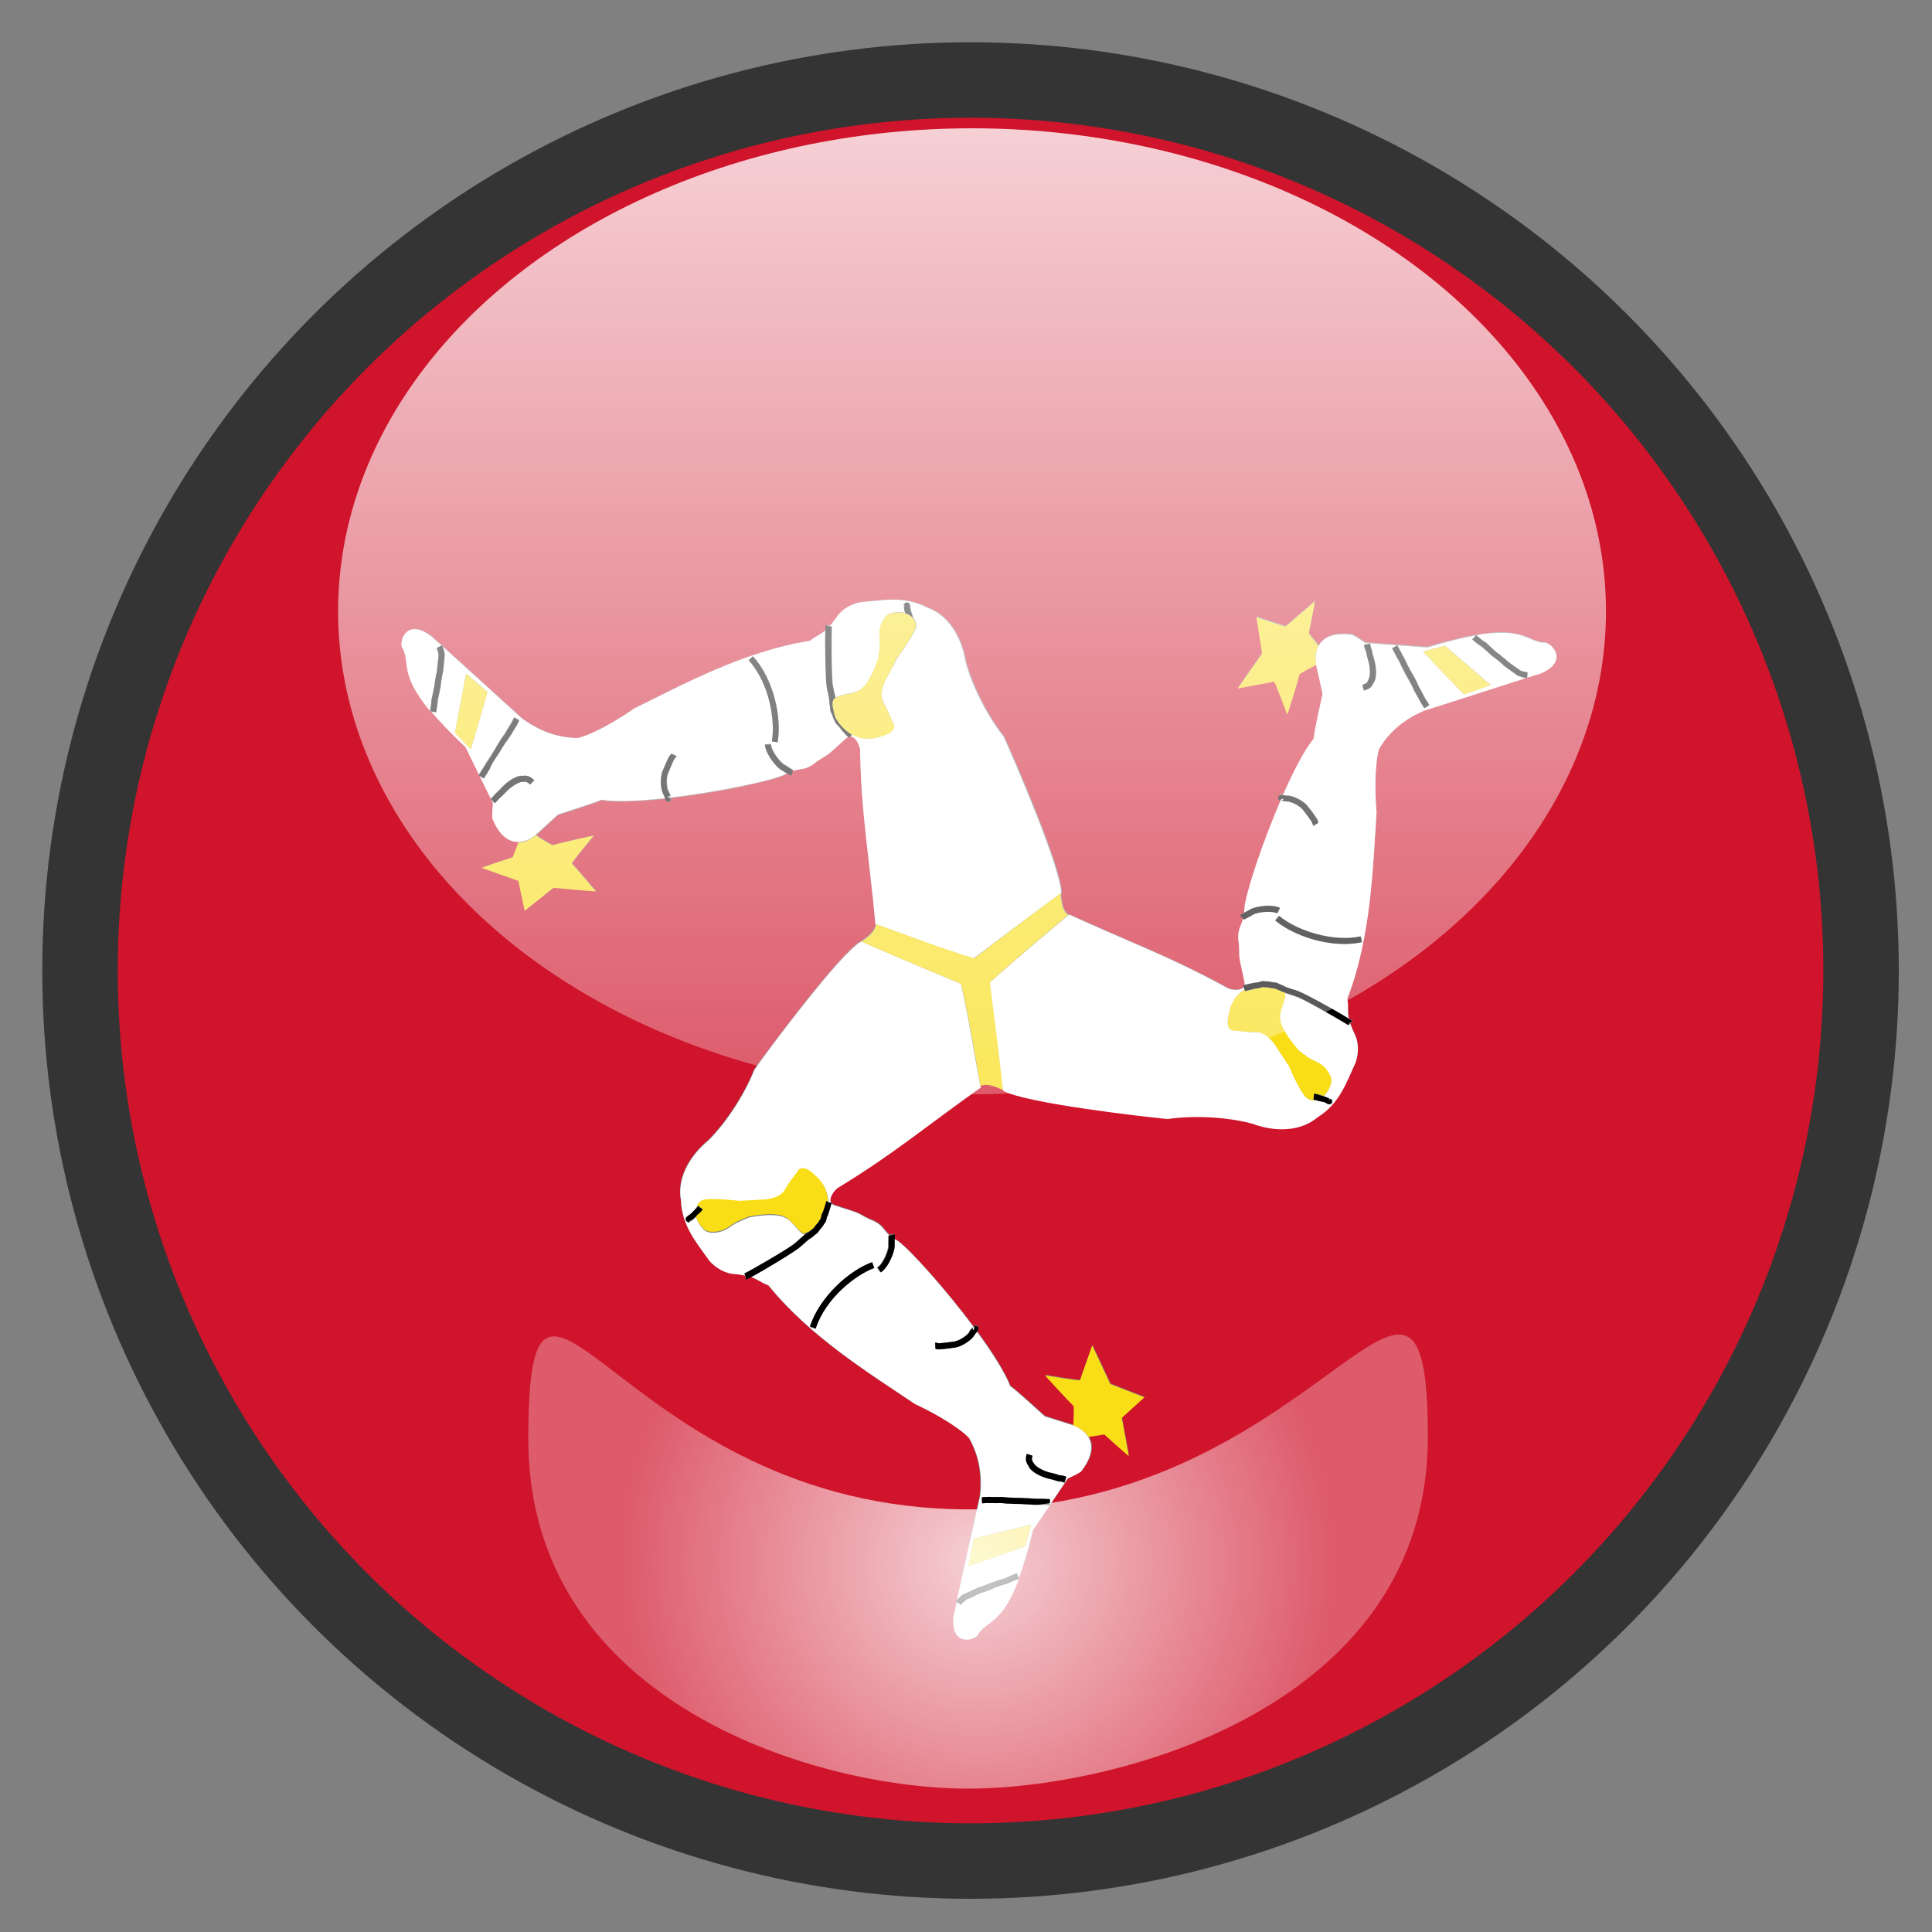 <?xml version="1.0" encoding="utf-8"?>
<!-- Generator: Adobe Illustrator 22.0.1, SVG Export Plug-In . SVG Version: 6.00 Build 0)  -->
<svg version="1.1" xmlns="http://www.w3.org/2000/svg" xmlns:xlink="http://www.w3.org/1999/xlink" x="0px" y="0px" width="640px"
	 height="640px" viewBox="0 0 640 640" style="enable-background:new 0 0 640 640;" xml:space="preserve">
<rect x="0" y="0" width="640" height="640" fill="#808080" stroke="none"/>
<style type="text/css">
	.st0{fill:#CF142B;}
	.st1{fill:#F9DD16;}
	.st2{fill:#FFFFFF;}
	.st3{fill:none;stroke:#353434;stroke-width:25;stroke-miterlimit:10;}
	.st4{fill:url(#SVGID_1_);}
	.st5{fill:url(#SVGID_2_);}
</style>
<g id="Layer_6">
	<g>
		<path class="st0" d="M618,323c0-162.9-132.1-295-295-295S28,160.1,28,323s132.1,295,295,295S618,485.9,618,323z M510.4,223
			l-4.5,1.4l0,0.3c-0.1,0-0.3,0-0.6-0.1l-33.7,10.8c-3.5,1.6-10.4,5-14.8,12.7c-1,3.2-1.7,11-0.8,21.1c-1.2,17.5-1.8,41-9.7,61.6
			c0.5,2.4,0,3.9,0.5,6.5c0.8,0.5,1.3,0.8,1.4,1l-0.8,0.5l-0.1,0.1c0.3,0.9,0.7,1.9,1.2,3c1.6,2.8,1.7,6.4,0.6,9.8
			c-3,6.5-5.3,13.6-12.6,18.2c-5.3,4.5-13.5,5.1-21.8,2.1c-8.6-2.3-19.9-2.7-27.9-1.5c-6.4-0.6-47.3-5.2-54.5-9.4l-0.3-1.4
			c0,0.4,0.1,0.8,0.1,1.3h0c-3.3-1.7-5.9-2.1-7.2-1.4l0,0.2c-18,12.7-28.8,22-47.6,33.4c-1.4,1.2-2.8,3.4-2.1,4.9l0.4,0.1
			c0,0.1-0.1,0.2-0.1,0.3c0.2,0.2,0.6,0.4,1,0.6c10,3.2,6.9,2.3,11.4,4.5c4.8,1.8,4.4,3.2,6.8,5.4l1.5-0.3c0.1,0.3,0.1,0.8,0,1.5
			c0.3,0.2,0.7,0.5,1.2,0.7c3.7,2.6,15.7,15.8,25.3,28.7l0-0.6c0,0,0.1,0,0.2,0l0.1,0v0c0.4,0,0.9,0.1,1.1,0.6
			c0.3,0.6-0.2,1.1-0.4,1.3c5,6.8,9.2,13.4,11.1,18.2c0.5,0,11.4,9.9,11.4,9.9l9.2,2.9c0.1,0,0.1,0,0.2,0.1c0.2-0.9,0.3-6.6,0.1-6.5
			c-0.2,0-9.6-10.1-9.4-10.1c0.2,0,11.6,2,11.6,1.6c0-0.4,4-11.3,4-11.5c0-0.2,6,12.8,6,12.8l11.3,4.4l-7.5,6.8
			c0,0,2.3,12.4,2.3,12.6c0,0.2-8.1-7.1-8.1-7.1l-5.2,0.8c1.6,2.5,1.7,6.2-2.2,11.2c0,0.5-4.6,2.6-4.6,2.6L342.2,507
			c-1.6,6.8-3.2,12-4.7,16l0,0.1c0,0,0,0,0,0c-5.5,14.8-10.2,13.5-13.3,18c-0.4,2.2-9.6,5-8.3-5.8l1-4.6l-0.3-0.2
			c0.1-0.1,0.2-0.3,0.4-0.5l7.5-34.6c0.4-3.8,0.8-11.5-3.7-19.2c-2.2-2.5-8.7-6.9-17.9-11.2c-14.5-9.8-34.6-22-48.5-39.3
			c-2.3-0.8-3.3-1.9-5.9-2.8c-0.8,0.4-1.4,0.7-1.6,0.7l0-1l-0.1-0.2c-0.9-0.2-1.9-0.4-3.2-0.5c-3.2-0.1-6.4-1.7-8.7-4.4
			c-4.1-5.8-9.1-11.5-9.4-20c-1.3-6.8,2.3-14.3,9.1-19.9c6.3-6.3,12.3-15.9,15.2-23.4c3.7-5.2,28.1-38.3,35.4-42.5c0,0,0,0,0,0
			c3.3-2.1,4.9-4.3,4.8-5.8c0,0,0,0,0,0l0,0c-2-21.9-4.7-35.9-5.1-57.9c-0.3-1.8-1.6-4.2-3.2-4.2l-0.3,0.3c-0.1-0.1-0.2-0.2-0.3-0.2
			c-0.3,0.1-0.7,0.3-1,0.6c-7.7,7.1-5.4,4.9-9.6,7.6c-3.9,3.2-5,2.2-8.1,3.2L262,257c-0.3-0.1-0.7-0.4-1.3-0.7
			c-0.4,0.2-0.8,0.4-1.2,0.6c-4.1,1.9-21.5,5.7-37.5,7.5l0.5,0.3c0,0.1-0.1,0.1-0.1,0.2l0,0.1l0,0c-0.2,0.3-0.5,0.6-0.9,0.6
			c0,0-0.1,0-0.1,0c-0.7-0.1-0.9-0.7-0.9-1c-8.4,0.9-16.2,1.3-21.3,0.5c-0.2,0.4-14.3,4.9-14.3,4.9l-7.1,6.5c0,0-0.1,0.1-0.1,0.1
			c0.7,0.6,5.5,3.5,5.6,3.3c0.1-0.2,13.6-3.3,13.5-3.1c-0.1,0.2-7.6,9-7.2,9.2c0.3,0.2,7.8,9.1,8,9.2c0.2,0.1-14.1-1.2-14.1-1.2
			l-9.5,7.6l-2.1-9.9c0,0-11.9-4.2-12.1-4.3c-0.2-0.1,10.2-3.5,10.2-3.5l1.9-5c-3,0.1-6.2-1.7-8.6-7.5c-0.4-0.2,0.1-5.3,0.1-5.3
			l-9.1-18.6c-5.1-4.8-8.8-8.8-11.6-12.1l-0.1,0c0,0,0,0,0,0c-10-12.2-6.6-15.6-8.9-20.5c-1.7-1.4,0.5-10.8,9.2-4.3l3.5,3.1l0.3-0.1
			c0.1,0.1,0.1,0.3,0.2,0.6l26.2,23.8c3.1,2.2,9.5,6.4,18.4,6.4c3.3-0.7,10.3-4.1,18.7-9.8c15.7-7.7,36.4-19,58.2-22.4
			c1.8-1.6,3.3-1.9,5.4-3.7c0-0.9,0.1-1.5,0.2-1.7l0.9,0.5l0.2,0c0.6-0.7,1.3-1.5,2-2.5c1.7-2.8,4.7-4.7,8.2-5.4
			c7.1-0.6,14.5-2.2,22.1,1.8c6.6,2.3,11.2,9.1,12.7,17.8c2.3,8.6,7.6,18.6,12.6,24.9c2.7,5.8,19.1,43.5,19.1,51.9l-0.2,0.2
			c0.2,3.9,1.2,6.3,2.6,7c0,0,0,0-0.1,0.1l0.3-0.2c20,9.2,33.5,13.9,52.7,24.5c1.7,0.6,4.4,0.7,5.2-0.7l-0.1-0.4
			c0.1,0,0.2-0.1,0.3-0.1c0.1-0.3,0.1-0.7,0-1.2c-2.3-10.2-1.5-7.1-1.8-12.2c-0.8-5,0.6-5.5,1.3-8.6l-1-1.2c0.3-0.2,0.7-0.4,1.3-0.8
			c0-0.4,0.1-0.9,0.1-1.4c0.4-4.5,5.8-21.5,12.2-36.2l-0.5,0.3c0,0,0-0.1-0.1-0.1l-0.1-0.1l0,0c-0.2-0.3-0.4-0.8,0-1.3
			c0.4-0.6,1-0.4,1.3-0.3c3.4-7.7,7-14.7,10.2-18.7c-0.3-0.4,2.9-14.8,2.9-14.8l-2.1-9.4c0-0.1,0-0.1,0-0.2c-0.9,0.3-5.8,3-5.7,3.2
			c0.1,0.2-3.9,13.4-4,13.2c-0.1-0.2-4.1-11.1-4.4-10.9c-0.3,0.2-11.8,2.2-12,2.3c-0.2,0.1,8.1-11.6,8.1-11.6l-1.9-12l9.6,3.1
			c0,0,9.6-8.2,9.7-8.3c0.2-0.1-2,10.6-2,10.6l3.3,4.1c1.4-2.6,4.5-4.5,10.8-3.7c0.4-0.3,4.6,2.7,4.6,2.7l20.6,1.5
			c6.7-2,12-3.3,16.2-4l0,0c0,0,0,0,0,0c15.5-2.6,16.8,2,22.2,2.5C513.3,212.2,520.4,218.8,510.4,223z"/>
		<path class="st1" d="M436.8,214l-3.3-4.1c0,0,2.2-10.7,2-10.6c-0.2,0.1-9.7,8.3-9.7,8.3l-9.6-3.1l1.9,12c0,0-8.2,11.7-8.1,11.6
			c0.2-0.1,11.6-2.1,12-2.3c0.3-0.2,4.3,10.7,4.4,10.9c0.1,0.2,4.2-13.1,4-13.2c-0.1-0.2,4.8-2.9,5.7-3.2
			C435.6,218.3,435.7,216,436.8,214z"/>
		<path class="st1" d="M360.6,476l5.2-0.8c0,0,8.1,7.3,8.1,7.1c0-0.2-2.3-12.6-2.3-12.6l7.5-6.8l-11.3-4.4c0,0-6.1-13-6-12.8
			c0,0.2-4,11.1-4,11.5c0,0.4-11.4-1.6-11.6-1.6c-0.2,0,9.2,10.1,9.4,10.1c0.2,0,0.1,5.6-0.1,6.5C357.3,472.9,359.4,474.1,360.6,476
			z"/>
		<path class="st1" d="M169.8,284c0,0-10.4,3.4-10.2,3.5c0.2,0.1,12.1,4.3,12.1,4.3l2.1,9.9l9.5-7.6c0,0,14.3,1.3,14.1,1.2
			c-0.2-0.1-7.6-9-8-9.2c-0.3-0.2,7.1-9.1,7.2-9.2c0.1-0.2-13.4,2.9-13.5,3.1c-0.1,0.2-4.9-2.7-5.6-3.3c-1.4,1.2-3.5,2.4-5.8,2.5
			L169.8,284z"/>
		<path class="st2" d="M429.3,330.2c-0.7-0.3-1.3-0.4-1.8-0.6c-0.6-0.2-1.2-0.4-1.8-0.6c0,0.5,0,1.1-0.2,1.9
			c-1.1,3.5-1.7,4.7-1.5,6.9c0.5,4.1,5.8,9.9,5.9,10s3.4,2.6,3.4,2.6c1.6,1.2,3.6,1.3,5.9,3.8c2,2.7,2.3,3.8,0.9,6.6
			c-0.4,0.9-1,1.7-1.7,2.3c0.1,0,0.3,0.1,0.4,0.1c0.9,0.3,1.4,0.5,1.7,0.7l-0.1,0.5l0.6-0.4c0,0,0,0.1,0.1,0.1l0.1,0.1l0,0
			c0.2,0.4,0.4,0.8,0,1.3c-0.2,0.3-0.5,0.3-0.7,0.3c-0.3,0-0.6-0.1-0.7-0.2c-0.2-0.1-0.7-0.3-1.3-0.6c-0.5-0.1-1-0.2-1.5-0.3
			c-0.3-0.1-0.7-0.2-1.1-0.3c-1.3,0.2-2.6-0.1-3.6-1.3l0,0c-2.5-3.3-5.1-9.8-5.2-9.9l-5-7.6c-3-3.8-5.1-3.7-6.6-3.7
			c-3.3,0-4.8-0.6-7.3-0.6c-2.6-1-1-5.6-1-5.7c0.8-4.1,2.9-6.5,5.2-7.9l-0.3-0.9c-0.8,1.4-3.5,1.3-5.2,0.7
			c-19.2-10.6-32.7-15.3-52.7-24.5l-0.3,0.2c-8.8,7.4-17.6,14.6-26.1,22.4c2.8,21.7,3.4,27.3,4.2,34.3l0.3,1.4
			c7.2,4.2,48.1,8.8,54.5,9.4c8-1.2,19.3-0.8,27.9,1.5c8.3,3.1,16.5,2.4,21.8-2.1c7.3-4.5,9.6-11.7,12.6-18.2c1.1-3.4,1-6.9-0.6-9.8
			c-0.5-1.1-0.9-2.1-1.2-3l-0.5,0.6C445.5,338.9,431.3,330.6,429.3,330.2z"/>
		<path class="st2" d="M502.5,223.7c-0.3-0.2-0.8-0.6-1.4-1c-1.7-1.2-3-2.1-3.6-2.8c-1.1-1-2.2-1.9-3.3-2.6c-0.6-0.5-1-0.9-1.4-1.3
			c-0.6-0.5-1.1-1-1.8-1.6c-1.3-0.8-2.3-1.7-3.3-2.5l1.3-1.4c-4.2,0.7-9.5,2-16.2,4l-20.6-1.5c0,0-4.2-3-4.6-2.7
			c-6.2-0.8-9.4,1.1-10.8,3.7c-1.1,2-1.1,4.4-0.8,6.2c0,0.1,0,0.1,0,0.2l2.1,9.4c0,0-3.2,14.4-2.9,14.8c-3.2,4-6.8,11-10.2,18.7
			c0,0,0,0,0,0c0.2,0.1,0.6,0.2,1.3,0.2c1.7-0.2,5.9,1.7,7.4,4.1c0.8,0.9,2,2.6,2.7,3.7c0.2,0.3,0.3,0.6,0.3,0.9
			c0,0.1,0.1,0.3,0.1,0.3l-1.7,1c-0.2-0.3-0.3-0.6-0.3-0.9c0-0.1-0.1-0.3-0.1-0.3c-0.7-1.1-1.8-2.6-2.6-3.6
			c-1.3-2.1-4.9-3.4-5.6-3.3l-0.1,0l-0.2,0c-0.8-0.1-1.4-0.2-1.7-0.3c0.1,0,0.5-0.1,0.8-0.4l-0.4-0.3l-0.5,0.3
			c-6.4,14.8-11.9,31.7-12.2,36.2c0,0.5,0,0.9-0.1,1.4c0.1,0,0.1-0.1,0.2-0.1c0.6-0.3,1.3-0.6,1.8-1c1.7-1,7.1-1.9,9.9-0.5l-0.9,1.8
			c-2.2-1.1-6.9-0.3-8,0.4c-0.6,0.4-1.3,0.8-2,1.1c-0.4,0.2-1,0.5-1.1,0.6l-0.3-0.3c-0.7,3.2-2.1,3.6-1.3,8.6
			c0.3,5-0.5,1.9,1.8,12.2c0.1,0.5,0.1,0.8,0,1.2c0.7-0.2,1.8-0.4,2.7-0.6l1.1-0.2l0.2,0c0.4,0,0.7-0.1,1-0.2
			c0.5-0.2,1.2-0.4,2.1-0.2c0.7,0,1.3,0.1,1.9,0.2c0.5,0.1,1,0.2,1.5,0.2l0.4,0.1c0.4,0.2,0.7,0.3,1.1,0.5c0.6,0.2,1.1,0.4,1.7,0.8
			c0.8,0.3,1.6,0.6,2.3,0.8c0.6,0.2,1.2,0.4,1.8,0.6c1.4,0.3,12.8,6.6,16.8,9.1c-0.5-2.6,0-4.1-0.5-6.5c8-20.6,8.5-44.2,9.7-61.6
			c-0.8-10.1-0.2-17.9,0.8-21.1c4.4-7.7,11.3-11.2,14.8-12.7l33.7-10.8c-0.7-0.2-1.8-0.5-2.6-0.8L502.5,223.7z M445.4,312.7
			c-8.7,0-17.9-3.5-22.9-7.8l1.3-1.5c5.7,4.8,17.7,8.8,27.1,6.8l0.4,1.9C449.4,312.5,447.4,312.7,445.4,312.7z M455.4,225.6
			l-0.1,0.2c-0.1,0.2-0.2,0.3-0.3,0.5c-0.4,0.8-0.9,2-3.2,2.5l-0.5-1.9c1.3-0.3,1.5-0.8,1.9-1.4c0.1-0.2,0.2-0.4,0.3-0.7
			c0.3-0.9,0.5-3-0.2-5.7c-0.3-1-0.6-1.9-0.8-3.3c-0.4-0.7-0.5-1.3-0.6-1.8l0-0.3l1.9-0.4l0.1,0.3c0.1,0.5,0.2,0.8,0.4,1.4l0.1,0.3
			c0.3,1.4,0.5,2.3,0.8,3.3C456.1,221.7,455.9,224.2,455.4,225.6z M471.7,234.5l-0.7-1.2c-0.4-0.7-0.8-1.4-1.2-2.1
			c-0.3-0.6-0.6-1.1-0.9-1.6c-0.4-0.6-0.7-1.3-1-2c-0.3-0.6-0.5-1.2-0.9-1.7c-0.3-0.7-0.7-1.4-1.1-2c-0.4-0.7-0.8-1.4-1.1-2.1
			c-0.3-0.6-0.6-1.2-0.9-1.8c-0.3-0.7-0.7-1.4-1.1-2.1c0,0,0,0,0,0c-0.2-0.4-0.4-0.7-0.6-1.1l-1.1-2.1l1.7-1c0.5,0.7,0.8,1.3,1,1.9
			c0.1,0.1,0.1,0.2,0.2,0.3l0.5,1c0.5,0.8,0.9,1.6,1.2,2.3c0.3,0.6,0.6,1.2,0.9,1.8c0.3,0.7,0.7,1.4,1.1,2c0.4,0.7,0.8,1.4,1.1,2
			c0.3,0.5,0.7,1.2,0.9,1.9c0.3,0.6,0.5,1.2,0.9,1.7c0.3,0.5,0.6,1.1,0.9,1.7c0.3,0.6,0.7,1.3,1.1,1.9l0.7,1.2L471.7,234.5z
			 M485.1,230c-0.4,0.1-13.7-14.2-13.7-14.2s7.2-1.9,7.3-1.9l15.1,13L485.1,230z"/>
		<path class="st2" d="M511.2,212.9c-5.4-0.5-6.7-5.1-22.2-2.5c0.9,0.8,1.9,1.6,3.1,2.4l0.2,0.1c0.7,0.6,1.2,1.1,1.7,1.6
			c0.4,0.4,0.9,0.8,1.4,1.3c1,0.7,2.1,1.6,3.4,2.7c0.6,0.6,2.2,1.7,3.4,2.6c0.6,0.4,1.1,0.8,1.4,1c0.8,0.3,2.1,0.7,2.4,0.7l-0.1,1.7
			l4.5-1.4C520.4,218.8,513.3,212.2,511.2,212.9z"/>
		<path class="st1" d="M471.4,215.8c0,0,13.3,14.3,13.7,14.2l8.7-3l-15.1-13C478.6,213.9,471.4,215.8,471.4,215.8z"/>
		<path class="st1" d="M407.1,335.6c0.1,0.1-1.5,4.8,1,5.7c2.5,0.1,4,0.6,7.3,0.6c1.5,0,3.6-0.1,6.6,3.7l5,7.6
			c0.1,0.1,2.7,6.6,5.2,9.9l0,0c0.9,1.1,2.3,1.5,3.6,1.3c-0.2,0-0.4-0.1-0.6-0.1l0.2-2c0.8,0.1,1.4,0.3,2,0.4
			c0.3,0.1,0.7,0.2,1.1,0.3c0.7-0.6,1.2-1.4,1.7-2.3c1.4-2.8,1-3.9-0.9-6.6c-2.2-2.5-4.3-2.6-5.9-3.8c0,0-3.4-2.4-3.4-2.6
			s-5.4-5.9-5.9-10c-0.2-2.1,0.4-3.4,1.5-6.9c0.2-0.8,0.2-1.4,0.2-1.9c-0.3-0.1-0.5-0.2-0.8-0.3c-0.6-0.3-1.1-0.5-1.6-0.7
			c-0.3-0.1-0.7-0.3-1-0.4c-0.6,0-1.1-0.1-1.6-0.2c-0.6-0.1-1.1-0.2-1.5-0.2l-0.2,0l-0.2,0c-0.4-0.1-0.6,0-1,0.1
			c-0.4,0.1-1,0.3-1.7,0.3l-0.8,0.2c-1,0.2-2.2,0.5-2.8,0.7l-0.2-0.6C410,329.1,407.9,331.5,407.1,335.6z"/>
		<path class="st2" d="M274.3,402.5c-0.2,0.3-0.3,0.6-0.4,1c-0.1,0.5-0.2,1.2-0.9,1.9c-0.3,0.6-0.7,1.1-1.1,1.5
			c-0.3,0.4-0.7,0.7-0.9,1.2l-0.3,0.3c-0.3,0.2-0.6,0.5-0.9,0.7c-0.5,0.4-0.9,0.8-1.5,1.1c-0.7,0.5-1.3,1.1-1.9,1.6
			c-0.5,0.4-0.9,0.8-1.4,1.2c-0.9,1.1-12.1,7.8-16.3,10c2.5,0.9,3.6,2,5.9,2.8c13.9,17.2,34,29.5,48.5,39.3
			c9.2,4.3,15.6,8.8,17.9,11.2c4.5,7.7,4.1,15.4,3.7,19.2L317,530c0.5-0.5,1.3-1.3,2-1.8l0.2-0.1c0.3-0.1,0.9-0.4,1.6-0.7
			c1.9-0.9,3.3-1.6,4.2-1.8c1.4-0.5,2.7-1,3.9-1.5c0.8-0.2,1.3-0.4,1.8-0.6c0.7-0.2,1.4-0.5,2.3-0.7c1.3-0.7,2.6-1.2,3.8-1.6
			l0.6,1.8c1.5-4,3.1-9.2,4.7-16l11.6-17.2c0,0,4.7-2.1,4.6-2.6c3.8-5,3.7-8.7,2.2-11.2c-1.2-1.9-3.2-3.2-5-3.8
			c-0.1,0-0.1,0-0.2-0.1l-9.2-2.9c0,0-10.9-10-11.4-9.9c-1.9-4.8-6.1-11.4-11.1-18.2c0,0,0,0,0,0c-0.2,0.2-0.5,0.5-0.8,1
			c-0.7,1.6-4.4,4.2-7.3,4.4c-1.2,0.2-3.2,0.4-4.5,0.5c0,0-0.1,0-0.1,0c-0.3,0-0.6-0.1-0.8-0.1c-0.1,0-0.3-0.1-0.3-0.1l-0.1-2
			c0.3,0,0.7,0.1,0.9,0.1c0.1,0,0.3,0.1,0.3,0.1c1.2-0.1,3.2-0.3,4.4-0.5c2.5-0.1,5.4-2.5,5.7-3.2l0.1-0.3c0.5-0.7,0.9-1.1,1.1-1.3
			c-0.1,0.1-0.2,0.5,0,0.9l0.5-0.2l0-0.6c-9.6-12.9-21.5-26.1-25.3-28.7c-0.4-0.3-0.8-0.5-1.2-0.7c0,0.1,0,0.1,0,0.2
			c0,0.7-0.1,1.4,0,2.1c0,2-1.9,7.1-4.6,8.8l-1.1-1.6c2-1.3,3.7-5.8,3.7-7.1c0-0.7,0-1.5,0-2.3c0-0.5,0.1-1.1,0-1.2l0.4-0.1
			c-2.4-2.2-2.1-3.6-6.8-5.4c-4.5-2.2-1.4-1.4-11.4-4.5c-0.4-0.2-0.8-0.4-1-0.6c-0.2,0.8-0.5,1.8-0.8,2.7L274.3,402.5z M339.6,512.3
			l-18.8,6.6l1.7-9.1c0.1-0.4,19.1-4.8,19.1-4.8S339.7,512.3,339.6,512.3z M340.2,481.7l1.9,0.6c-0.4,1.3-0.1,1.7,0.3,2.3
			c0.1,0.2,0.3,0.4,0.4,0.6c0.6,0.7,2.3,1.9,5.1,2.7c1.1,0.2,1.9,0.5,3.3,0.9c0.8,0.1,1.3,0.2,1.9,0.4l0.2,0.1l-0.6,1.9l-0.3-0.1
			c-0.5-0.2-0.8-0.3-1.4-0.3l-0.3,0c-1.3-0.4-2.2-0.7-3.3-0.9c-3.2-0.8-5.3-2.3-6.2-3.4l-0.1-0.2c-0.1-0.2-0.2-0.3-0.3-0.5
			C340.2,484.9,339.5,483.9,340.2,481.7z M326.6,495.9c0.8,0,1.6,0,2.4,0c0.6,0,1.2,0.1,1.8,0c0.7,0,1.5,0,2.2,0.1
			c0.7,0.1,1.3,0.1,1.9,0.1c0.8,0.1,1.5,0.1,2.3,0.1c0.8,0,1.6,0,2.4,0.1c0.7,0,1.4,0,2.1,0.1c0.8,0.1,1.5,0.1,2.4,0.1c0,0,0,0,0,0
			c0.4,0,0.8,0,1.2,0l2.4,0.1l0,2c-0.2,0-0.5,0-0.7,0c-0.6,0-1,0-1.5-0.1c-0.1,0-0.2,0-0.4,0l-1.1,0c-0.9,0-1.8,0-2.6-0.1
			c-0.6,0-1.3-0.1-2-0.1c-0.8-0.1-1.6-0.1-2.3-0.1c-0.8,0-1.6,0-2.3-0.1c-0.6,0-1.4,0-2.1-0.1c-0.7-0.1-1.3-0.1-1.9-0.1
			c-0.6,0-1.3,0-2,0c-0.7,0-1.5-0.1-2.2,0l-1.4,0.1l-0.1-2L326.6,495.9z M288.9,418.2l0.7,1.9c-6,2.2-16.1,9.9-19.4,20.1l-1.9-0.6
			C271.5,429.6,281.3,420.9,288.9,418.2z"/>
		<path class="st2" d="M333.7,524.6c-0.9,0.2-1.6,0.5-2.3,0.7c-0.6,0.2-1.1,0.4-1.8,0.6c-1.1,0.5-2.5,1-4,1.6
			c-0.8,0.2-2.7,1.1-3.9,1.7c-0.6,0.3-1.2,0.6-1.6,0.7c-0.7,0.5-1.6,1.5-1.8,1.7l-1.4-0.9l-1,4.6c-1.3,10.8,7.9,8,8.3,5.8
			c3.1-4.4,7.8-3.2,13.3-18c-1.1,0.4-2.4,0.8-3.6,1.5L333.7,524.6z"/>
		<path class="st2" d="M318.3,325.9c-21.4-8.9-26-11-33-14c-7.2,4.1-31.7,37.2-35.4,42.5c-2.9,7.5-8.9,17.1-15.2,23.4
			c-6.8,5.6-10.4,13.1-9.1,19.9c0.3,8.6,5.4,14.2,9.4,20c2.4,2.6,5.5,4.3,8.7,4.4c1.3,0.1,2.3,0.3,3.2,0.5l-0.3-0.8
			c1.3-0.6,15.6-8.7,16.9-10.2c0.6-0.5,1-0.9,1.5-1.3c0.5-0.4,0.9-0.8,1.5-1.3c-0.5-0.2-1-0.6-1.6-1.1c-2.5-2.7-3.2-3.9-5.2-4.7
			c-3.8-1.6-11.5,0.1-11.6,0.1s-3.9,1.7-3.9,1.7c-1.9,0.8-3,2.5-6.2,3.2c-3.3,0.4-4.4,0.1-6.2-2.5c-0.6-0.8-1-1.7-1.2-2.6
			c-0.1,0.1-0.2,0.2-0.3,0.3c-0.7,0.7-1.2,1-1.5,1.2l-0.3-0.3l0,0.7c0,0-0.1,0-0.1,0l-0.1,0v0c-0.4,0-0.9-0.1-1.1-0.7
			c-0.2-0.7,0.4-1.2,0.6-1.3c0.2-0.2,0.6-0.4,1.2-0.9c0.3-0.4,0.7-0.8,1.1-1.1c0.3-0.3,0.5-0.5,0.7-0.8c0.5-1.3,1.4-2.2,2.9-2.5v0
			c4.1-0.5,11.1,0.5,11.2,0.5l9.1-0.5c4.8-0.7,5.7-2.6,6.5-3.9c1.7-2.8,2.9-3.9,4.2-6c2.1-1.8,5.3,2,5.5,2c3.1,2.7,4.2,5.8,4.2,8.5
			l0.9,0.2c-0.8-1.4,0.7-3.7,2.1-4.9c18.8-11.4,29.6-20.7,47.6-33.4l0-0.2c-0.1,0-0.1,0.1-0.2,0.1
			C322.6,348.5,320.9,337.2,318.3,325.9z"/>
		<path class="st1" d="M320.8,518.9l18.8-6.6c0.1,0,2-7.2,2-7.2s-19,4.4-19.1,4.8L320.8,518.9z"/>
		<path class="st1" d="M268.6,407.5c0.3-0.2,0.6-0.5,0.9-0.7c0.3-0.5,0.7-0.9,1-1.3c0.4-0.4,0.7-0.8,0.9-1.2l0.2-0.3
			c0.3-0.3,0.3-0.5,0.4-1c0.1-0.4,0.2-1,0.6-1.6l0.3-0.8c0.3-0.9,0.7-2.1,0.8-2.8l0.6,0.1c-0.1-2.7-1.1-5.8-4.2-8.5
			c-0.1,0-3.3-3.7-5.5-2c-1.3,2.1-2.5,3.1-4.2,6c-0.7,1.3-1.7,3.2-6.5,3.9l-9.1,0.5c-0.1,0-7.1-0.9-11.2-0.5v0
			c-1.5,0.2-2.4,1.2-2.9,2.5c0.1-0.2,0.3-0.3,0.4-0.5l1.6,1.2c-0.5,0.6-0.9,1.1-1.4,1.5c-0.2,0.2-0.5,0.5-0.8,0.8
			c0.2,0.9,0.6,1.8,1.2,2.6c1.8,2.6,2.9,2.9,6.2,2.5c3.2-0.7,4.4-2.4,6.2-3.2c0,0,3.8-1.7,3.9-1.7s7.8-1.7,11.6-0.1
			c2,0.9,2.7,2.1,5.2,4.7c0.6,0.5,1.1,0.9,1.6,1.1c0.2-0.2,0.4-0.3,0.7-0.5C267.8,408.1,268.2,407.8,268.6,407.5z"/>
		<path class="st2" d="M143,231.4c0.2-0.9,0.4-1.6,0.5-2.3c0.1-0.6,0.2-1.2,0.4-1.9c0.1-1.2,0.3-2.6,0.7-4.3
			c0.2-0.8,0.4-2.8,0.5-4.2c0.1-0.7,0.1-1.3,0.2-1.7c-0.1-0.9-0.5-2.2-0.6-2.4l1.5-0.8l-3.5-3.1c-8.7-6.5-10.9,2.9-9.2,4.3
			c2.3,4.9-1.1,8.3,8.9,20.5c0.2-1.2,0.5-2.5,0.5-3.9L143,231.4z"/>
		<path class="st2" d="M279.4,242.1l-0.8-1c-0.2-0.3-0.4-0.5-0.7-0.8c-0.4-0.4-0.9-0.8-1.2-1.7c-0.4-0.6-0.6-1.2-0.7-1.7
			c-0.2-0.5-0.3-0.9-0.6-1.4l-0.1-0.4c0-0.4-0.1-0.8-0.1-1.2c-0.1-0.6-0.2-1.2-0.2-1.9c-0.1-0.9-0.3-1.7-0.4-2.4
			c-0.1-0.6-0.3-1.2-0.4-1.9c-0.4-1.3-0.7-14.4-0.5-19.1c-2,1.8-3.5,2.1-5.4,3.7c-21.9,3.4-42.5,14.7-58.2,22.4
			c-8.3,5.8-15.4,9.1-18.7,9.8c-8.9,0-15.3-4.2-18.4-6.4l-26.2-23.8c0.2,0.7,0.5,1.8,0.6,2.6l0,0.1l0,0.1c-0.1,0.3-0.1,1-0.2,1.7
			c-0.2,2-0.3,3.7-0.6,4.6c-0.3,1.5-0.5,2.9-0.6,4.1c-0.2,0.8-0.3,1.4-0.4,1.9c-0.1,0.7-0.3,1.4-0.5,2.3c-0.1,1.5-0.3,2.9-0.6,4.1
			l-1.9-0.4c2.7,3.3,6.5,7.3,11.6,12.1l9.1,18.6c0,0-0.5,5.1-0.1,5.3c2.4,5.8,5.7,7.6,8.6,7.5c2.3-0.1,4.4-1.2,5.8-2.5
			c0,0,0.1-0.1,0.1-0.1l7.1-6.5c0,0,14.1-4.5,14.3-4.9c5.1,0.8,12.9,0.4,21.3-0.5c0,0,0,0,0,0c-0.1-0.2-0.2-0.6-0.4-1.2
			c-1-1.4-1.5-5.9-0.2-8.5c0.4-1.1,1.2-3,1.9-4.2c0.2-0.3,0.4-0.5,0.6-0.7c0.1-0.1,0.2-0.2,0.2-0.3l1.7,0.9
			c-0.2,0.3-0.4,0.5-0.6,0.7c-0.1,0.1-0.2,0.2-0.2,0.3c-0.6,1.1-1.3,2.9-1.8,4.1c-1.1,2.2-0.5,5.9-0.1,6.5l0.2,0.3
			c0.3,0.8,0.5,1.3,0.6,1.6c0-0.1-0.3-0.4-0.7-0.5l-0.1,0.5l0.6,0.3c16-1.9,33.4-5.6,37.5-7.5c0.4-0.2,0.8-0.4,1.2-0.6
			c-0.1,0-0.1-0.1-0.2-0.1c-0.6-0.4-1.2-0.8-1.8-1.1c-1.7-1-5.2-5.2-5.4-8.4l2-0.1c0.1,2.4,3.2,6.1,4.3,6.7c0.6,0.3,1.3,0.8,1.9,1.2
			c0.4,0.3,0.9,0.6,1.1,0.7l-0.1,0.4c3.1-1,4.2,0,8.1-3.2c4.2-2.8,1.9-0.6,9.6-7.6c0.3-0.3,0.7-0.5,1-0.6
			C280.7,243.5,280,242.8,279.4,242.1z M150.7,242.7l3.7-19.6l7,6c0.3,0.3-5.4,18.9-5.4,18.9S150.7,242.8,150.7,242.7z M162.2,254.5
			c-0.2,0.4-0.4,0.7-0.6,1l-1.3,2.1l-1.7-1c0.4-0.8,0.8-1.3,1.1-1.8c0.1-0.1,0.1-0.2,0.2-0.3l0.6-1c0.4-0.8,0.9-1.5,1.4-2.2
			c0.4-0.5,0.7-1.1,1.1-1.7c0.5-0.7,0.8-1.3,1.2-2c0.4-0.7,0.8-1.4,1.2-2c0.3-0.6,0.7-1.2,1.1-1.7c0.4-0.6,0.8-1.1,1.1-1.6
			c0.3-0.6,0.7-1.1,1-1.7c0.4-0.6,0.8-1.2,1.1-1.9l0.6-1.2l1.7,0.9l-0.6,1.2c-0.4,0.7-0.8,1.4-1.2,2c-0.3,0.5-0.7,1-0.9,1.5
			c-0.3,0.7-0.8,1.3-1.2,1.8c-0.4,0.6-0.8,1.1-1.1,1.6c-0.5,0.7-0.8,1.3-1.2,1.9c-0.4,0.7-0.8,1.4-1.3,2c-0.3,0.6-0.7,1.2-1.1,1.7
			C163,253.1,162.6,253.7,162.2,254.5C162.2,254.5,162.2,254.5,162.2,254.5L162.2,254.5z M167.8,262.1c-0.7,0.8-1.4,1.4-2.5,2.4
			c-0.5,0.7-0.9,1-1.3,1.4l-0.2,0.2l-1.3-1.5l0.2-0.2c0.4-0.3,0.7-0.6,1-1.1l0.2-0.2c1.1-1,1.7-1.6,2.4-2.4c2.3-2.3,4.6-3.4,6-3.7
			l0.1,0l0.1,0c0.2,0,0.4,0,0.6,0c0.9-0.1,2.2-0.2,3.8,1.5l-1.4,1.4c-0.9-1-1.4-1-2.2-0.9c-0.2,0-0.5,0-0.7,0
			C171.8,259.2,169.8,260,167.8,262.1z M257.6,245.9l-1.9-0.3c1.1-6.3-0.5-18.8-7.7-26.9l1.5-1.3C256.4,225.1,259,237.9,257.6,245.9
			z"/>
		<path class="st2" d="M351.3,296C351.3,296,351.3,296,351.3,296l0.2-0.1c0-8.3-16.4-46.1-19.1-51.9c-5-6.3-10.4-16.3-12.6-24.9
			c-1.5-8.7-6.1-15.5-12.7-17.8c-7.6-4-14.9-2.4-22.1-1.8c-3.5,0.7-6.5,2.6-8.2,5.4c-0.7,1-1.4,1.9-2,2.5l0.8,0.1
			c-0.1,1.4-0.2,17.9,0.4,19.8c0.1,0.8,0.2,1.3,0.4,1.9c0.1,0.6,0.3,1.2,0.4,1.9c0.4-0.3,1-0.5,1.8-0.8c3.5-0.8,5-0.9,6.7-2.1
			c3.3-2.5,5.6-10,5.7-10.1c0.1-0.1,0.5-4.2,0.5-4.2c0.3-2-0.7-3.8,0.4-7c1.3-3,2.1-3.9,5.2-4.1c1-0.1,2,0,2.9,0.3
			c0-0.1-0.1-0.2-0.1-0.4c-0.2-1-0.2-1.5-0.3-1.8l0.5-0.1l-0.6-0.3l0,0c0,0,0,0,0-0.1l0.1-0.2l0,0c0.2-0.4,0.5-0.8,1.2-0.6
			c0.8,0.2,0.8,0.9,0.8,1.2c0,0.3,0.1,0.7,0.2,1.4c0.2,0.5,0.3,1,0.5,1.5c0.1,0.3,0.2,0.7,0.3,1c0.9,1,1.2,2.4,0.7,3.7h0
			c-1.7,3.8-5.9,9.3-6,9.5L293,226c-1.8,4.5-0.6,6.2,0.1,7.5c1.6,2.9,1.9,4.4,3.1,6.6c0.5,2.7-4.4,3.6-4.4,3.8
			c-3.9,1.4-7.1,0.7-9.5-0.6l-0.6,0.7c1.6,0,2.8,2.4,3.2,4.2c0.4,22,3.1,36,5.1,57.9l0,0c10.8,3.9,21.5,8,32.5,11.4
			C341.1,303.4,345.1,300.5,351.3,296z"/>
		<path class="st1" d="M161.4,229.2l-7-6l-3.7,19.6c0,0.1,5.2,5.4,5.2,5.4S161.7,229.4,161.4,229.2z"/>
		<path d="M425.2,264.8c-0.3,0.4-0.7,0.4-0.8,0.4c0.3,0.1,0.8,0.2,1.7,0.3l0.2,0l0.1,0c0.7-0.1,4.3,1.2,5.6,3.3
			c0.8,1,1.9,2.5,2.6,3.6c0,0.1,0.1,0.2,0.1,0.3c0.1,0.3,0.2,0.6,0.3,0.9l1.7-1c0-0.1-0.1-0.2-0.1-0.3c-0.1-0.3-0.2-0.6-0.3-0.9
			c-0.7-1.1-1.9-2.8-2.7-3.7c-1.6-2.5-5.7-4.3-7.4-4.1c-0.6-0.1-1-0.2-1.3-0.2c0,0,0,0,0,0c-0.3-0.1-0.9-0.2-1.3,0.3
			c-0.3,0.5-0.2,0.9,0,1.3l0,0l0.1,0.1c0,0,0,0.1,0.1,0.1l0.5-0.3l0.5-0.3L425.2,264.8z"/>
		<path d="M428.1,327.7c-0.8-0.2-1.5-0.5-2.3-0.8c-0.6-0.3-1.2-0.6-1.7-0.8c-0.4-0.1-0.7-0.3-1.1-0.5l-0.4-0.1c-0.5,0-1-0.1-1.5-0.2
			c-0.6-0.1-1.2-0.3-1.9-0.2c-0.9-0.2-1.5,0-2.1,0.2c-0.4,0.1-0.6,0.2-1,0.2l-0.2,0l-1.1,0.2c-0.9,0.2-1.9,0.4-2.7,0.6
			c-0.1,0-0.2,0.1-0.3,0.1l0.1,0.4l0.3,0.9l0.2,0.6c0.6-0.2,1.8-0.5,2.8-0.7l0.8-0.2c0.7,0,1.2-0.1,1.7-0.3c0.5-0.2,0.7-0.2,1-0.1
			l0.2,0l0.2,0c0.5,0,1,0.1,1.5,0.2c0.5,0.1,1,0.2,1.6,0.2c0.3,0.2,0.7,0.3,1,0.4c0.5,0.2,1,0.4,1.6,0.7c0.3,0.1,0.5,0.2,0.8,0.3
			c0.7,0.2,1.2,0.4,1.8,0.6c0.6,0.2,1.1,0.4,1.8,0.6c2,0.4,16.2,8.7,17.3,9.5l0.5-0.6l0.1-0.1l0.8-0.5c-0.1-0.2-0.6-0.5-1.4-1
			c-4-2.6-15.5-8.8-16.8-9.1C429.3,328,428.7,327.9,428.1,327.7z"/>
		<path d="M435.3,362.3l-0.2,2c0.2,0,0.4,0.1,0.6,0.1c0.4,0.1,0.7,0.2,1.1,0.3c0.5,0.1,1,0.3,1.5,0.3c0.7,0.2,1.1,0.4,1.3,0.6
			c0.1,0.1,0.4,0.2,0.7,0.2c0.2,0,0.5-0.1,0.7-0.3c0.4-0.5,0.2-1,0-1.3l0,0l-0.1-0.1c0,0,0-0.1-0.1-0.1l-0.6,0.4l0.1-0.5
			c-0.3-0.1-0.8-0.4-1.7-0.7c-0.1,0-0.3-0.1-0.4-0.1c-0.4-0.1-0.7-0.2-1.1-0.3C436.7,362.5,436.1,362.4,435.3,362.3z"/>
		<path d="M413.1,304.1c0.7-0.3,1.4-0.7,2-1.1c1.1-0.7,5.9-1.5,8-0.4l0.9-1.8c-2.8-1.4-8.2-0.5-9.9,0.5c-0.5,0.3-1.2,0.7-1.8,1
			c-0.1,0-0.1,0.1-0.2,0.1c-0.6,0.3-1,0.5-1.3,0.8l1,1.2l0.3,0.3C412.1,304.6,412.7,304.3,413.1,304.1z"/>
		<path d="M454.4,215.2l-0.1-0.3c-0.3-0.5-0.3-0.9-0.4-1.4l-0.1-0.3l-1.9,0.4l0,0.3c0.1,0.6,0.2,1.1,0.6,1.8
			c0.3,1.4,0.5,2.3,0.8,3.3c0.8,2.8,0.5,4.9,0.2,5.7c-0.1,0.2-0.2,0.4-0.3,0.7c-0.3,0.7-0.5,1.1-1.9,1.4l0.5,1.9
			c2.3-0.5,2.8-1.7,3.2-2.5c0.1-0.2,0.2-0.3,0.3-0.5l0.1-0.2c0.5-1.3,0.7-3.9-0.2-7.1C454.9,217.5,454.7,216.6,454.4,215.2z"/>
		<path d="M423.7,303.4l-1.3,1.5c5,4.2,14.2,7.8,22.9,7.8c2,0,4-0.2,5.8-0.6l-0.4-1.9C441.4,312.2,429.4,308.2,423.7,303.4z"/>
		<path d="M471.6,230.4c-0.3-0.6-0.6-1.2-0.9-1.7c-0.3-0.5-0.6-1.1-0.9-1.7c-0.3-0.7-0.6-1.3-0.9-1.9c-0.3-0.7-0.7-1.3-1.1-2
			c-0.4-0.7-0.8-1.3-1.1-2c-0.4-0.6-0.6-1.2-0.9-1.8c-0.4-0.7-0.7-1.5-1.2-2.3l-0.5-1c-0.1-0.1-0.1-0.2-0.2-0.3
			c-0.3-0.6-0.6-1.1-1-1.9l-1.7,1l1.1,2.1c0.2,0.3,0.3,0.7,0.6,1.1c0,0,0,0,0,0c0.5,0.7,0.8,1.4,1.1,2.1c0.3,0.6,0.6,1.3,0.9,1.8
			c0.3,0.7,0.7,1.4,1.1,2.1c0.4,0.6,0.7,1.3,1.1,2c0.3,0.5,0.6,1.1,0.9,1.7c0.3,0.7,0.6,1.3,1,2c0.3,0.5,0.6,1,0.9,1.6
			c0.4,0.7,0.7,1.4,1.2,2.1l0.7,1.2l1.7-1l-0.7-1.2C472.2,231.7,471.9,231,471.6,230.4z"/>
		<path d="M503.6,222.1c-0.3-0.2-0.8-0.6-1.4-1c-1.2-0.8-2.8-1.9-3.4-2.6c-1.3-1.1-2.4-2-3.4-2.7c-0.5-0.5-1-0.9-1.4-1.3
			c-0.6-0.5-1.1-1-1.7-1.6l-0.2-0.1c-1.2-0.7-2.2-1.6-3.1-2.4c0,0,0,0,0,0l0,0l-1.3,1.4c1,0.8,2,1.7,3.3,2.5
			c0.7,0.6,1.2,1.1,1.8,1.6c0.4,0.4,0.8,0.7,1.4,1.3c1,0.7,2.1,1.6,3.3,2.6c0.6,0.7,2,1.6,3.6,2.8c0.6,0.4,1.2,0.8,1.4,1l0.2,0.1
			c0.7,0.3,1.8,0.6,2.6,0.8c0.3,0.1,0.5,0.1,0.6,0.1l0-0.3l0.1-1.7C505.8,222.8,504.4,222.5,503.6,222.1z"/>
		<path d="M341,486.2l0.1,0.2c0.9,1.1,3,2.5,6.2,3.4c1.1,0.2,1.9,0.5,3.3,0.9l0.3,0c0.6,0,0.9,0.1,1.4,0.3l0.3,0.1l0.6-1.9l-0.2-0.1
			c-0.5-0.2-1-0.4-1.9-0.4c-1.3-0.4-2.2-0.7-3.3-0.9c-2.8-0.7-4.5-2-5.1-2.7c-0.1-0.2-0.3-0.4-0.4-0.6c-0.4-0.6-0.7-1-0.3-2.3
			l-1.9-0.6c-0.7,2.2,0.1,3.2,0.6,4C340.8,485.9,341,486,341,486.2z"/>
		<path d="M326.7,497.9c0.7,0,1.5,0,2.2,0c0.7,0,1.3,0.1,2,0c0.6,0,1.3,0,1.9,0.1c0.7,0.1,1.5,0.1,2.1,0.1c0.7,0.1,1.6,0.1,2.3,0.1
			c0.8,0,1.5,0,2.3,0.1c0.7,0,1.3,0,2,0.1c0.8,0.1,1.6,0.1,2.6,0.1l1.1,0c0.1,0,0.2,0,0.4,0c0.5,0,0.9,0.1,1.5,0.1
			c0.2,0,0.4,0,0.7,0l0-2l-2.4-0.1c-0.4,0-0.8,0-1.2,0c0,0,0,0,0,0c-0.9,0-1.6,0-2.4-0.1c-0.7-0.1-1.4-0.1-2.1-0.1
			c-0.8-0.1-1.6-0.1-2.4-0.1c-0.7,0-1.5,0-2.3-0.1c-0.6,0-1.3,0-1.9-0.1c-0.7-0.1-1.5-0.1-2.2-0.1c-0.6,0-1.2,0-1.8,0
			c-0.8,0-1.6-0.1-2.4,0l-1.4,0.1l0.1,2L326.7,497.9z"/>
		<path d="M273.7,397.9c-0.1,0.7-0.5,1.8-0.8,2.8l-0.3,0.8c-0.4,0.6-0.5,1.1-0.6,1.6c-0.1,0.5-0.1,0.7-0.4,1l-0.2,0.3
			c-0.2,0.4-0.5,0.8-0.9,1.2c-0.3,0.4-0.7,0.8-1,1.3c-0.3,0.2-0.6,0.5-0.9,0.7c-0.4,0.3-0.8,0.7-1.4,1c-0.2,0.2-0.5,0.3-0.7,0.5
			c-0.5,0.4-1,0.9-1.5,1.3c-0.4,0.4-0.9,0.8-1.5,1.3c-1.4,1.5-15.7,9.7-16.9,10.2l0.3,0.8l0.1,0.2l0,1c0.2,0,0.7-0.3,1.6-0.7
			c4.2-2.2,15.4-9,16.3-10c0.5-0.4,1-0.8,1.4-1.2c0.6-0.5,1.2-1.1,1.9-1.6c0.6-0.3,1.1-0.7,1.5-1.1c0.3-0.2,0.6-0.5,0.9-0.7l0.3-0.3
			c0.3-0.4,0.6-0.8,0.9-1.2c0.4-0.5,0.8-0.9,1.1-1.5c0.6-0.7,0.8-1.3,0.9-1.9c0.1-0.4,0.1-0.7,0.4-1l0.4-1.2
			c0.3-0.9,0.6-1.9,0.8-2.7c0-0.1,0.1-0.2,0.1-0.3l-0.4-0.1l-0.9-0.2L273.7,397.9z"/>
		<path d="M333,522.8c-0.9,0.2-1.6,0.5-2.3,0.7c-0.5,0.2-1.1,0.4-1.8,0.6c-1.2,0.5-2.5,1-3.9,1.5c-0.9,0.2-2.4,0.9-4.2,1.8
			c-0.7,0.3-1.3,0.6-1.6,0.7l-0.2,0.1c-0.7,0.5-1.5,1.3-2,1.8c-0.2,0.2-0.3,0.4-0.4,0.5l0.3,0.2l1.4,0.9c0.2-0.2,1.1-1.2,1.8-1.7
			c0.4-0.2,0.9-0.4,1.6-0.7c1.2-0.6,3.1-1.5,3.9-1.7c1.6-0.5,2.9-1,4-1.6c0.7-0.2,1.2-0.4,1.8-0.6c0.7-0.2,1.4-0.5,2.3-0.7l0.2-0.1
			c1.2-0.6,2.5-1.1,3.6-1.5c0,0,0,0,0,0l0-0.1l-0.6-1.8C335.7,521.6,334.4,522.1,333,522.8z"/>
		<path d="M322.3,440.6c-0.2-0.4,0-0.8,0-0.9c-0.2,0.2-0.6,0.6-1.1,1.3l-0.1,0.3c-0.3,0.7-3.2,3.1-5.7,3.2c-1.3,0.2-3.2,0.4-4.4,0.5
			c-0.1,0-0.2,0-0.3-0.1c-0.3-0.1-0.6-0.2-0.9-0.1l0.1,2c0.1,0,0.2,0,0.3,0.1c0.3,0.1,0.5,0.1,0.8,0.1c0,0,0,0,0.1,0
			c1.4-0.1,3.4-0.3,4.5-0.5c2.9-0.1,6.6-2.8,7.3-4.4c0.4-0.5,0.7-0.8,0.8-1c0,0,0,0,0,0c0.2-0.2,0.6-0.7,0.4-1.3
			c-0.2-0.5-0.7-0.6-1.1-0.6v0l-0.1,0c-0.1,0-0.1,0-0.2,0l0,0.6l0,0.6L322.3,440.6z"/>
		<path d="M294.4,410.5c0,0.7-0.1,1.6,0,2.3c0,1.3-1.6,5.8-3.7,7.1l1.1,1.6c2.6-1.7,4.6-6.9,4.6-8.8c0-0.6,0-1.4,0-2.1
			c0-0.1,0-0.2,0-0.2c0-0.7,0.1-1.2,0-1.5l-1.5,0.3l-0.4,0.1C294.4,409.4,294.4,410,294.4,410.5z"/>
		<path d="M270.2,440.1c3.3-10.2,13.4-17.9,19.4-20.1l-0.7-1.9c-7.6,2.7-17.4,11.5-20.6,21.3L270.2,440.1z"/>
		<path d="M232.8,400.7l-1.6-1.2c-0.1,0.2-0.3,0.3-0.4,0.5c-0.2,0.3-0.5,0.5-0.7,0.8c-0.4,0.4-0.8,0.8-1.1,1.1
			c-0.5,0.5-0.9,0.7-1.2,0.9c-0.2,0.2-0.9,0.6-0.6,1.3c0.2,0.6,0.7,0.7,1.1,0.7v0l0.1,0c0.1,0,0.1,0,0.1,0l0-0.7l0.3,0.3
			c0.3-0.2,0.7-0.5,1.5-1.2c0.1-0.1,0.2-0.2,0.3-0.3c0.3-0.3,0.5-0.6,0.8-0.8C231.9,401.7,232.3,401.3,232.8,400.7z"/>
		<path d="M302.4,204.7c-0.1-0.4-0.2-0.7-0.3-1c-0.1-0.5-0.3-1-0.5-1.5c-0.1-0.7-0.2-1.2-0.2-1.4c0-0.3-0.1-1-0.8-1.2
			c-0.6-0.1-0.9,0.3-1.2,0.6l0,0l-0.1,0.2c0,0,0,0,0,0.1l0,0l0.6,0.3l-0.5,0.1c0,0.3,0.1,0.9,0.3,1.8c0.1,0.1,0.1,0.3,0.1,0.4
			C300.9,203.4,301.8,204,302.4,204.7z"/>
		<path d="M221.5,263.6c0.4,0,0.7,0.4,0.7,0.5c-0.1-0.3-0.2-0.8-0.6-1.6l-0.2-0.3c-0.5-0.6-1.1-4.3,0.1-6.5c0.5-1.2,1.2-3,1.8-4.1
			c0,0,0.2-0.2,0.2-0.3c0.2-0.2,0.4-0.4,0.6-0.7l-1.7-0.9c0,0.1-0.2,0.2-0.2,0.3c-0.2,0.2-0.4,0.4-0.6,0.7c-0.6,1.2-1.4,3-1.9,4.2
			c-1.3,2.6-0.9,7.1,0.2,8.5c0.2,0.6,0.4,1,0.4,1.2c0,0,0,0,0,0c0.1,0.3,0.3,0.9,0.9,1c0,0,0.1,0,0.1,0c0.5,0,0.8-0.3,0.9-0.6l0,0
			l0-0.1c0-0.1,0.1-0.1,0.1-0.2l-0.5-0.3l-0.6-0.3L221.5,263.6z"/>
		<path d="M173.4,259c0.7-0.1,1.2-0.1,2.2,0.9l1.4-1.4c-1.6-1.7-2.8-1.6-3.8-1.5c-0.2,0-0.4,0-0.6,0l-0.1,0l-0.1,0
			c-1.4,0.2-3.7,1.3-6,3.7c-0.7,0.8-1.4,1.4-2.4,2.4l-0.2,0.2c-0.3,0.5-0.6,0.7-1,1.1l-0.2,0.2l1.3,1.5l0.2-0.2
			c0.4-0.4,0.8-0.7,1.3-1.4c1.1-0.9,1.7-1.6,2.5-2.4c2-2,4-2.9,4.9-3.1C172.9,259,173.1,259,173.4,259z"/>
		<path d="M276.6,237.3c-1-3.8-1.2-5.2,0.1-6.1c-0.1-0.7-0.2-1.3-0.4-1.9c-0.1-0.6-0.2-1.1-0.4-1.9c-0.6-1.9-0.5-18.4-0.4-19.8
			l-0.8-0.1l-0.2,0l-0.9-0.5c-0.1,0.2-0.1,0.8-0.2,1.7c-0.2,4.8,0.1,17.8,0.5,19.1c0.1,0.6,0.2,1.3,0.4,1.9c0.2,0.8,0.3,1.6,0.4,2.4
			c0,0.7,0.1,1.3,0.2,1.9c0.1,0.4,0.1,0.8,0.1,1.2l0.1,0.4c0.2,0.4,0.4,0.9,0.6,1.4c0.2,0.6,0.4,1.2,0.7,1.7
			c0.3,0.9,0.8,1.3,1.2,1.7c0.3,0.3,0.5,0.5,0.7,0.8l0.8,1c0.6,0.7,1.3,1.5,1.9,2c0.1,0.1,0.2,0.2,0.3,0.2l0.3-0.3l0.6-0.7
			C278.6,241.3,276.7,237.6,276.6,237.3z"/>
		<path d="M163.4,252.4c0.4-0.6,0.8-1.2,1.1-1.7c0.4-0.6,0.9-1.3,1.3-2c0.4-0.6,0.7-1.3,1.2-1.9c0.3-0.6,0.7-1.1,1.1-1.6
			c0.4-0.6,0.8-1.2,1.2-1.8c0.3-0.5,0.6-1,0.9-1.5c0.4-0.7,0.9-1.3,1.2-2l0.6-1.2l-1.7-0.9l-0.6,1.2c-0.3,0.7-0.7,1.3-1.1,1.9
			c-0.4,0.6-0.7,1.1-1,1.7c-0.3,0.6-0.7,1.1-1.1,1.6c-0.4,0.6-0.8,1.2-1.1,1.7c-0.4,0.6-0.8,1.3-1.2,2c-0.4,0.7-0.8,1.3-1.2,2
			c-0.3,0.6-0.7,1.1-1.1,1.7c-0.5,0.7-0.9,1.4-1.4,2.2l-0.6,1c-0.1,0.1-0.1,0.2-0.2,0.3c-0.4,0.5-0.7,1.1-1.1,1.8l1.7,1l1.3-2.1
			c0.2-0.3,0.4-0.6,0.6-1l0,0c0,0,0,0,0,0C162.6,253.7,163,253.1,163.4,252.4z"/>
		<path d="M261.6,254.5c-0.6-0.4-1.3-0.9-1.9-1.2c-1.1-0.6-4.2-4.3-4.3-6.7l-2,0.1c0.2,3.1,3.7,7.4,5.4,8.4c0.6,0.3,1.2,0.7,1.8,1.1
			c0.1,0,0.1,0.1,0.2,0.1c0.6,0.4,1,0.6,1.3,0.7l0.5-1.5l0.1-0.4C262.5,255.1,262,254.7,261.6,254.5z"/>
		<path d="M248,218.7c7.2,8,8.8,20.5,7.7,26.9l1.9,0.3c1.4-8-1.2-20.8-8.2-28.5L248,218.7z"/>
		<path d="M145,231.8c0.2-0.9,0.4-1.6,0.5-2.3c0.1-0.6,0.2-1.1,0.4-1.9c0.1-1.3,0.3-2.6,0.6-4.1c0.3-0.9,0.4-2.5,0.6-4.6
			c0.1-0.7,0.1-1.4,0.2-1.7l0-0.1l0-0.1c-0.1-0.8-0.4-1.9-0.6-2.6c-0.1-0.3-0.2-0.5-0.2-0.6l-0.3,0.1l-1.5,0.8
			c0.1,0.2,0.5,1.5,0.6,2.4c0,0.4-0.1,1-0.2,1.7c-0.1,1.4-0.3,3.4-0.5,4.2c-0.3,1.6-0.6,3.1-0.7,4.3c-0.2,0.7-0.3,1.3-0.4,1.9
			c-0.1,0.7-0.3,1.4-0.5,2.3l0,0.2c-0.1,1.4-0.3,2.7-0.5,3.9c0,0,0,0,0,0l0.1,0l1.9,0.4C144.6,234.7,144.9,233.3,145,231.8z"/>
		<path class="st1" d="M276.6,237.3c0,0.3,2,4,5.7,6.1c2.4,1.3,5.6,1.9,9.5,0.6c0.1-0.1,4.9-1,4.4-3.8c-1.2-2.2-1.5-3.7-3.1-6.6
			c-0.8-1.3-1.9-3.1-0.1-7.5l4.1-8.1c0.1-0.1,4.3-5.7,6-9.5h0c0.5-1.4,0.2-2.7-0.7-3.7c-0.6-0.7-1.5-1.3-2.5-1.6
			c-0.9-0.3-1.8-0.4-2.9-0.3c-3.1,0.2-3.9,1.1-5.2,4.1c-1,3.2-0.1,5-0.4,7c0,0-0.4,4.1-0.5,4.2c-0.1,0.1-2.4,7.6-5.7,10.1
			c-1.7,1.3-3.2,1.3-6.7,2.1c-0.8,0.3-1.3,0.5-1.8,0.8C275.5,232,275.6,233.4,276.6,237.3z"/>
		<path class="st1" d="M353.8,303.1C353.8,303.1,353.8,303.1,353.8,303.1c-1.3-0.7-2.3-3.2-2.5-7.1c0,0,0,0,0-0.1
			c-6.2,4.6-10.2,7.5-28.6,21.6c-11.1-3.4-21.7-7.5-32.5-11.4c0,0,0,0,0,0c0.1,1.5-1.5,3.7-4.8,5.8c0,0,0,0,0,0
			c7,3.1,11.6,5.1,33,14c2.6,11.3,4.4,22.6,6.4,33.9c0.1,0,0.1-0.1,0.2-0.1c1.3-0.7,3.9-0.3,7.2,1.4h0c0-0.4-0.1-0.9-0.1-1.3
			c-0.8-7-1.4-12.6-4.2-34.3C336.2,317.7,345.1,310.5,353.8,303.1z"/>
	</g>
</g>
<g id="Layer_1">
	<g id="Layer_2_copy_1_">
		<circle class="st3" cx="321.5" cy="321.5" r="295"/>
	</g>
	<g id="Layer_4">
		
			<linearGradient id="SVGID_1_" gradientUnits="userSpaceOnUse" x1="322" y1="277.5" x2="322" y2="597.5" gradientTransform="matrix(1 0 0 -1 0 640)">
			<stop  offset="0" style="stop-color:#FFFFFF;stop-opacity:0.3"/>
			<stop  offset="1" style="stop-color:#FFFFFF;stop-opacity:0.8"/>
		</linearGradient>
		<ellipse class="st4" cx="322" cy="202.5" rx="210" ry="160"/>
	</g>
	<g id="Layer_4_copy">
		
			<radialGradient id="SVGID_2_" cx="324" cy="122.699" r="118.019" gradientTransform="matrix(1 0 0 -1 0 640)" gradientUnits="userSpaceOnUse">
			<stop  offset="0" style="stop-color:#FFFFFF;stop-opacity:0.8"/>
			<stop  offset="1" style="stop-color:#FFFFFF;stop-opacity:0.3"/>
		</radialGradient>
		<path class="st5" d="M473,476c0,88.4-100.3,116-151,116.5C272.3,593,175,565,175,476.7S205,500,321,500S473,387.6,473,476z"/>
	</g>
</g>
</svg>
